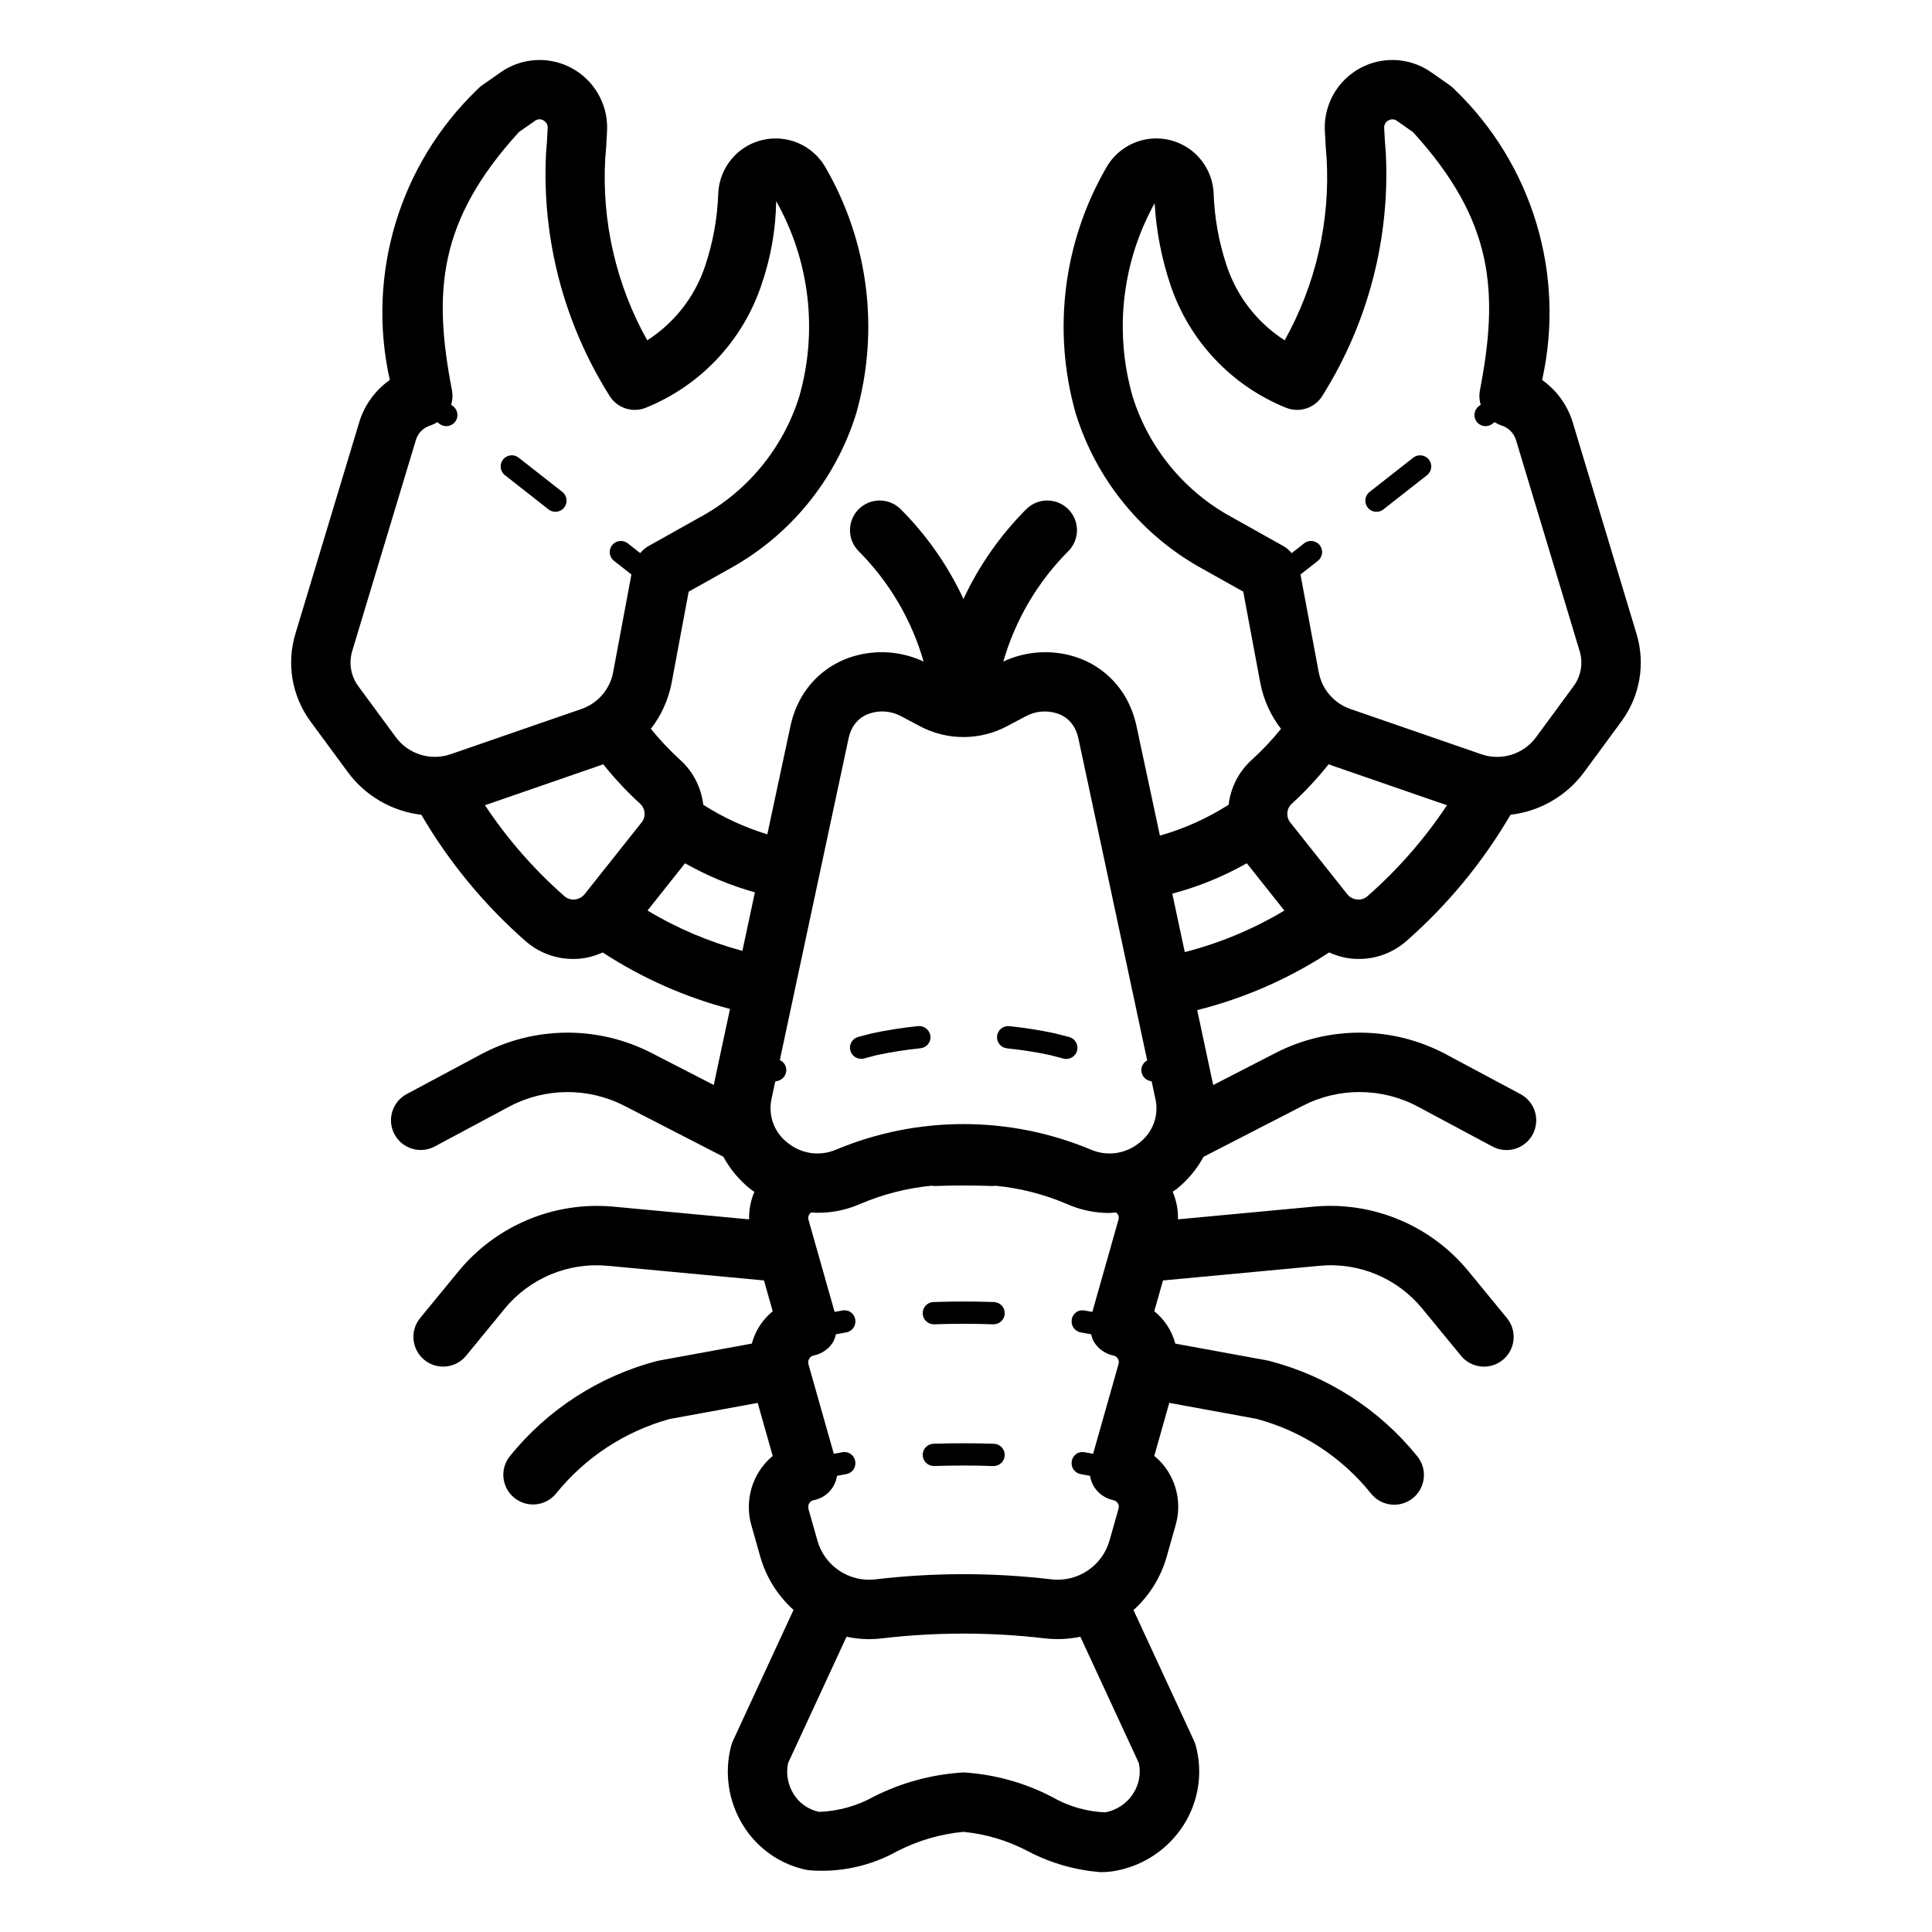 <?xml version="1.0" encoding="UTF-8"?>
<!-- Uploaded to: ICON Repo, www.iconrepo.com, Generator: ICON Repo Mixer Tools -->
<svg fill="#000000" width="800px" height="800px" version="1.1" viewBox="144 144 512 512" xmlns="http://www.w3.org/2000/svg">
 <path d="m410.26 492.11c-0.062 1.59-1.363 2.844-2.953 2.844h-0.105c-5.137-0.184-10.477-0.184-15.613 0h-0.109c-1.609 0.004-2.926-1.285-2.953-2.898-0.031-1.609 1.238-2.945 2.848-3.004 5.281-0.184 10.746-0.184 16.043 0 1.625 0.066 2.898 1.43 2.844 3.059zm-2.844 34.504c-5.289-0.184-10.738-0.176-16.035-0.008h-0.004c-1.609 0.055-2.875 1.391-2.848 3s1.34 2.902 2.949 2.902h0.102c5.121-0.168 10.469-0.176 15.621 0.008h0.109-0.004c1.613 0 2.926-1.289 2.957-2.898 0.027-1.609-1.238-2.949-2.848-3.004zm-118.04-247.61c1.281 1.008 3.137 0.781 4.144-0.5 1.004-1.281 0.781-3.137-0.5-4.144l-11.57-9.078c-1.281-1.004-3.137-0.781-4.144 0.5-1.004 1.281-0.781 3.137 0.5 4.144zm284.32 56.172-9.918 13.484c-4.66 6.281-11.707 10.355-19.477 11.262-7.34 12.562-16.656 23.863-27.594 33.465-3.492 3.07-7.984 4.758-12.633 4.742-0.602 0-1.207-0.023-1.812-0.078v0.004c-2.082-0.223-4.117-0.781-6.023-1.652-10.727 7.004-22.543 12.172-34.969 15.289l4.242 19.852 16.52-8.496h-0.004c14.219-7.309 31.113-7.168 45.211 0.367l19.703 10.539c1.848 0.984 3.227 2.66 3.836 4.66 0.605 2 0.395 4.16-0.59 6.004-0.988 1.844-2.668 3.219-4.668 3.824-2.004 0.605-4.164 0.387-6.004-0.602l-19.703-10.539v-0.004c-9.535-5.106-20.973-5.199-30.59-0.246l-26.273 13.516v0.004c-1.801 3.316-4.254 6.238-7.211 8.59-0.309 0.246-0.656 0.418-0.973 0.648v0.004c0.992 2.312 1.469 4.812 1.406 7.324l36.02-3.371c15.629-1.438 30.957 4.957 40.93 17.074l10.223 12.461c2.762 3.359 2.273 8.32-1.082 11.078-3.359 2.762-8.32 2.273-11.078-1.082l-10.23-12.461h-0.004c-6.625-8.125-16.871-12.395-27.305-11.387l-41.441 3.883-2.309 8.148c2.723 2.199 4.676 5.207 5.574 8.59l24.605 4.5c15.547 3.965 29.395 12.844 39.484 25.316 1.332 1.613 1.965 3.691 1.762 5.773-0.203 2.082-1.23 3.996-2.848 5.324-1.617 1.324-3.695 1.949-5.777 1.742-2.082-0.211-3.992-1.238-5.312-2.859-7.766-9.715-18.445-16.684-30.469-19.875l-23.043-4.215-3.977 14.055c1.512 1.234 2.801 2.715 3.812 4.383 2.516 4.156 3.195 9.168 1.875 13.844l-2.398 8.48c-1.543 5.449-4.59 10.352-8.797 14.145l16.039 34.648c0.195 0.418 0.352 0.848 0.469 1.293 1.922 7.141 0.758 14.762-3.211 21-4.031 6.344-10.508 10.734-17.891 12.133-1.352 0.254-2.723 0.379-4.098 0.375-6.738-0.512-13.297-2.398-19.281-5.543-5.305-2.805-11.105-4.551-17.082-5.133-6.109 0.57-12.059 2.305-17.52 5.109-7.215 4.031-15.477 5.789-23.707 5.043-7.113-1.367-13.328-5.652-17.137-11.812-3.938-6.309-5.098-13.965-3.203-21.156 0.117-0.445 0.273-0.879 0.469-1.293l16.062-34.711h-0.004c-4.207-3.773-7.262-8.66-8.812-14.098l-2.367-8.355c-1.34-4.758-0.633-9.863 1.953-14.078 0.992-1.617 2.246-3.059 3.707-4.273l-3.981-14.051-23.352 4.273c-11.867 3.285-22.406 10.211-30.125 19.801-2.762 3.328-7.691 3.805-11.039 1.066-3.348-2.734-3.863-7.656-1.152-11.027 10.004-12.402 23.734-21.258 39.16-25.262l24.957-4.566h-0.004c0.898-3.367 2.836-6.367 5.535-8.57l-2.312-8.168-41.422-3.879c-10.43-0.988-20.668 3.277-27.309 11.387l-10.215 12.461c-2.762 3.352-7.719 3.832-11.074 1.078-3.359-2.754-3.852-7.711-1.102-11.074l10.223-12.461c9.988-12.098 25.305-18.484 40.93-17.074l36.027 3.375c-0.059-2.5 0.418-4.984 1.398-7.289-0.324-0.238-0.668-0.43-0.988-0.684-2.965-2.356-5.426-5.289-7.231-8.621l-26.234-13.496c-9.617-4.945-21.051-4.852-30.586 0.246l-19.703 10.543c-3.832 2.031-8.59 0.582-10.633-3.242-2.047-3.824-0.613-8.586 3.207-10.645l19.703-10.539c14.094-7.539 30.992-7.676 45.207-0.367l16.488 8.484 4.305-20.145 0.004-0.004c-11.977-3.152-23.367-8.207-33.738-14.973-1.902 0.867-3.93 1.422-6.008 1.645-0.605 0.055-1.215 0.078-1.812 0.078v-0.004c-4.652 0.012-9.145-1.672-12.641-4.742-10.934-9.602-20.254-20.902-27.602-33.469-7.762-0.906-14.809-4.981-19.461-11.266l-9.914-13.469c-4.953-6.727-6.422-15.402-3.953-23.383l16.773-55.59c1.34-4.66 4.231-8.723 8.195-11.516-6.246-27.969 2.562-57.164 23.23-77.016 0.387-0.414 0.812-0.789 1.277-1.113l4.941-3.453c3.707-2.578 8.25-3.668 12.719-3.043 4.473 0.625 8.543 2.918 11.398 6.414 2.856 3.5 4.281 7.945 3.996 12.453-0.121 2.461-0.246 4.781-0.461 6.941-0.977 16.832 2.883 33.598 11.125 48.309 7.242-4.633 12.668-11.617 15.367-19.781 2.062-6.168 3.223-12.602 3.453-19.102 0.176-4.43 2.273-8.562 5.746-11.32 3.477-2.754 7.977-3.856 12.332-3.019 4.352 0.84 8.125 3.535 10.328 7.383 11.426 19.711 14.375 43.211 8.18 65.133-5.461 17.695-17.617 32.555-33.879 41.406l-10.547 5.91-4.527 24.238-0.004 0.004c-0.855 4.406-2.734 8.555-5.481 12.105 2.356 2.918 4.934 5.652 7.703 8.18 3.449 3.094 5.644 7.344 6.176 11.949 5.273 3.371 10.988 6.004 16.977 7.828l6.129-28.68c0.512-2.414 1.355-4.746 2.508-6.934 2.984-5.59 8.082-9.75 14.16-11.555 6.168-1.836 12.793-1.344 18.621 1.383-3.176-11.043-9.094-21.105-17.207-29.242-3.074-3.074-3.074-8.059 0-11.133 3.074-3.07 8.059-3.07 11.133 0 6.891 6.902 12.52 14.953 16.637 23.793 4.117-8.84 9.75-16.891 16.641-23.793 3.074-3.07 8.059-3.07 11.133 0 3.074 3.074 3.074 8.059 0 11.133-8.113 8.141-14.035 18.199-17.211 29.242 5.828-2.727 12.457-3.219 18.625-1.383 6.07 1.801 11.168 5.957 14.152 11.539 1.156 2.195 2.004 4.539 2.519 6.965l6.199 29.008c6.441-1.82 12.578-4.582 18.219-8.188 0.531-4.598 2.727-8.844 6.172-11.934 2.773-2.523 5.348-5.258 7.703-8.176-2.742-3.543-4.617-7.68-5.473-12.082l-4.535-24.27-10.547-5.91c-16.262-8.852-28.422-23.711-33.879-41.406-6.195-21.898-3.258-45.375 8.141-65.074 2.188-3.863 5.957-6.578 10.312-7.43 4.356-0.855 8.871 0.238 12.355 2.988 3.484 2.75 5.594 6.887 5.773 11.32 0.227 6.488 1.383 12.91 3.438 19.066 2.695 8.184 8.129 15.188 15.383 19.836 8.27-14.781 12.125-31.625 11.102-48.531-0.191-1.938-0.316-4.258-0.445-6.828-0.258-4.5 1.191-8.934 4.059-12.41 2.871-3.477 6.945-5.746 11.41-6.352 4.469-0.609 9 0.492 12.691 3.078l4.902 3.422c0.465 0.328 0.891 0.699 1.277 1.117 20.668 19.848 29.477 49.051 23.23 77.02 3.984 2.816 6.887 6.91 8.227 11.602l16.766 55.59v-0.004c2.441 7.953 0.969 16.594-3.973 23.285zm-204.82 4.519-18.215 85.234v0.004c0.801 0.355 1.395 1.051 1.625 1.895 0.406 1.578-0.539 3.188-2.113 3.606l-0.727 0.188-1.004 4.699v0.004c-0.91 4.352 0.766 8.844 4.305 11.539 3.598 2.941 8.535 3.637 12.809 1.805 21.609-9.039 45.941-9.039 67.551 0 4.273 1.836 9.215 1.137 12.816-1.812 3.473-2.621 5.164-6.984 4.356-11.266l-0.016-0.047-1.062-4.969-0.523-0.137 0.004 0.004c-1.578-0.41-2.527-2.019-2.121-3.598 0.211-0.781 0.738-1.441 1.457-1.82l-18.223-85.309c-0.215-1.004-0.566-1.973-1.047-2.879-1.031-1.883-2.777-3.269-4.844-3.848-2.656-0.793-5.519-0.512-7.973 0.781l-5.004 2.652c-7.25 3.871-15.953 3.871-23.199 0l-4.988-2.652h-0.004c-2.449-1.305-5.32-1.586-7.977-0.781-2.074 0.582-3.82 1.977-4.852 3.863-0.477 0.895-0.824 1.855-1.031 2.848zm-120-0.367c3.324 4.535 9.215 6.379 14.531 4.551l34.664-11.984c4.367-1.5 7.586-5.238 8.426-9.777l4.832-25.875-4.609-3.613v-0.004c-1.285-1.004-1.508-2.859-0.5-4.141 1.004-1.285 2.859-1.508 4.144-0.5l3.305 2.594c0.539-0.672 1.188-1.25 1.914-1.711l13.762-7.711c12.652-6.816 22.145-18.309 26.453-32.023 4.992-17.391 2.793-36.059-6.098-51.816-0.121 7.508-1.426 14.949-3.867 22.051-4.93 14.848-16.125 26.789-30.629 32.664-3.691 1.512-7.93 0.027-9.867-3.461-11.973-19.129-17.777-41.473-16.629-64.008 0.207-2.152 0.316-4.227 0.43-6.535v0.004c0.102-0.871-0.344-1.711-1.113-2.125-0.691-0.43-1.578-0.395-2.231 0.094l-4.266 2.984c-21.48 23.562-22.801 42.359-17.719 68.641h-0.004c0.211 1.207 0.125 2.445-0.242 3.613l0.535 0.422c1.281 1.008 1.508 2.863 0.5 4.144-1.008 1.281-2.863 1.504-4.144 0.5l-0.562-0.441c-0.527 0.348-1.094 0.629-1.688 0.84-1.938 0.535-3.453 2.039-4.008 3.965l-16.828 55.773c-0.996 3.215-0.406 6.711 1.594 9.418zm47.402 43.043c1.055-0.086 2.023-0.605 2.676-1.438l15.02-18.91h0.004c1.215-1.465 1.105-3.621-0.254-4.953-3.57-3.246-6.871-6.777-9.871-10.559-0.23 0.086-0.445 0.203-0.68 0.281l-30.656 10.598c5.938 8.945 13.031 17.062 21.102 24.145 0.738 0.629 1.699 0.93 2.66 0.836zm44.461 13.625 3.316-15.512c-6.457-1.816-12.672-4.402-18.512-7.707l-9.953 12.531c7.852 4.699 16.316 8.297 25.152 10.688zm89.57 181.76h0.004c-3.164 0.656-6.418 0.793-9.625 0.402-14.199-1.652-28.539-1.652-42.738 0-1.238 0.16-2.492 0.238-3.742 0.238-1.973-0.02-3.938-0.234-5.867-0.645l-15.5 33.5 0.004 0.004c-0.586 2.812-0.059 5.742 1.469 8.176 1.504 2.461 3.973 4.176 6.801 4.731 5.094-0.188 10.066-1.582 14.508-4.074 7.387-3.719 15.453-5.887 23.707-6.375 8.172 0.492 16.145 2.691 23.41 6.457 4.309 2.5 9.156 3.914 14.129 4.121 3.098-0.559 5.812-2.394 7.488-5.059 1.512-2.371 2.035-5.242 1.453-7.992zm9.422-112.45c-0.59 0.039-1.176 0.148-1.766 0.148h0.004c-3.894 0-7.742-0.82-11.293-2.406-6.035-2.578-12.43-4.207-18.965-4.824-0.137 0.039-0.277 0.066-0.418 0.082h-0.105c-5.137-0.184-10.477-0.184-15.613 0h-0.109c-0.156-0.016-0.312-0.047-0.465-0.09-6.551 0.613-12.969 2.246-19.023 4.832-4.098 1.809-8.578 2.594-13.047 2.289-0.598 0.43-0.867 1.184-0.676 1.895l6.922 24.434c0.711-0.121 1.387-0.266 2.102-0.379h0.004c0.773-0.148 1.578 0.031 2.215 0.496 0.641 0.465 1.059 1.172 1.16 1.957 0.121 0.77-0.066 1.562-0.527 2.195-0.461 0.633-1.152 1.055-1.926 1.18-0.914 0.145-1.781 0.328-2.684 0.484v-0.004c-0.145 0.707-0.387 1.391-0.723 2.031-1.152 1.875-3.035 3.184-5.195 3.606-0.477 0.094-0.887 0.383-1.133 0.801-0.281 0.461-0.359 1.023-0.215 1.543l6.715 23.688c0.781-0.133 1.523-0.293 2.312-0.418v0.004c0.773-0.145 1.574 0.035 2.215 0.5 0.637 0.461 1.055 1.168 1.16 1.949 0.121 0.773-0.066 1.562-0.527 2.195-0.461 0.633-1.152 1.059-1.926 1.18-0.812 0.129-1.586 0.293-2.387 0.43-0.48 3.266-2.981 5.863-6.223 6.469-0.473 0.09-0.879 0.375-1.125 0.789-0.281 0.461-0.359 1.02-0.215 1.539l2.367 8.355c1.895 6.762 8.438 11.129 15.406 10.285 15.477-1.828 31.113-1.828 46.586 0 6.969 0.824 13.504-3.535 15.422-10.285l2.398-8.473c0.133-0.473 0.062-0.98-0.191-1.402-0.258-0.418-0.68-0.715-1.16-0.812-2.156-0.445-4.031-1.762-5.188-3.633-0.516-0.871-0.859-1.832-1.023-2.828-0.809-0.137-1.582-0.305-2.398-0.434-0.773-0.121-1.465-0.547-1.926-1.18-0.461-0.633-0.648-1.422-0.527-2.195 0.098-0.785 0.516-1.492 1.156-1.957 0.637-0.465 1.441-0.645 2.219-0.496 0.785 0.125 1.523 0.281 2.297 0.414l6.742-23.809v0.004c0.137-0.477 0.066-0.988-0.191-1.406-0.254-0.422-0.672-0.715-1.152-0.809-2.156-0.445-4.035-1.762-5.191-3.637-0.328-0.633-0.574-1.305-0.727-2.004-0.906-0.156-1.777-0.344-2.699-0.488-0.773-0.121-1.465-0.543-1.926-1.176-0.461-0.633-0.648-1.426-0.527-2.195 0.094-0.789 0.512-1.496 1.152-1.965 0.641-0.465 1.445-0.641 2.223-0.488 0.715 0.113 1.383 0.258 2.09 0.375l6.953-24.547h-0.004c0.18-0.691-0.102-1.418-0.699-1.809zm18.246-68.992h0.004c9.281-2.375 18.168-6.086 26.391-11.008l-9.957-12.535c-6.211 3.519-12.848 6.227-19.746 8.055zm69.488-38.914-30.719-10.617c-0.219-0.074-0.418-0.184-0.633-0.266-3 3.777-6.297 7.309-9.859 10.559-1.367 1.328-1.484 3.477-0.27 4.945l15.027 18.918c0.652 0.832 1.625 1.352 2.676 1.438 0.965 0.098 1.926-0.203 2.66-0.84 8.074-7.074 15.176-15.191 21.117-24.137zm35.156-40.859-16.82-55.773c-0.543-1.965-2.074-3.508-4.035-4.059-0.598-0.211-1.164-0.492-1.691-0.84l-0.562 0.441c-1.281 1.004-3.137 0.781-4.144-0.5-1.004-1.281-0.781-3.137 0.5-4.144l0.535-0.422c-0.367-1.168-0.449-2.406-0.242-3.613 5.082-26.285 3.758-45.078-17.719-68.641l-4.227-2.953h-0.004c-0.656-0.508-1.559-0.555-2.266-0.125-0.746 0.383-1.191 1.18-1.125 2.016 0.121 2.414 0.23 4.488 0.414 6.418h0.004c1.191 22.609-4.606 45.035-16.605 64.23-1.941 3.484-6.18 4.973-9.871 3.461-14.52-5.887-25.723-17.848-30.645-32.719-2.316-6.945-3.707-14.164-4.125-21.473-8.676 15.645-10.77 34.098-5.82 51.293 4.305 13.715 13.797 25.207 26.453 32.023l13.762 7.711h-0.004c0.73 0.461 1.375 1.039 1.914 1.711l3.309-2.594c1.281-1.008 3.137-0.781 4.141 0.5 1.008 1.281 0.785 3.137-0.5 4.144l-4.609 3.613 4.84 25.906h0.004c0.836 4.512 4.031 8.227 8.371 9.73l34.738 12.008c5.309 1.824 11.184-0.02 14.5-4.551l9.918-13.484h-0.004c1.988-2.672 2.586-6.129 1.617-9.316zm-44.094-51.254-11.574 9.078c-1.281 1.008-1.504 2.863-0.496 4.144 1.004 1.281 2.859 1.508 4.141 0.5l11.57-9.078c1.281-1.008 1.508-2.863 0.5-4.144-1.008-1.281-2.859-1.504-4.144-0.5zm-107.68 156.53c3.816 0.387 7.606 0.98 11.355 1.773l3.644 0.945v0.004c0.242 0.059 0.488 0.09 0.738 0.09 1.488 0 2.742-1.105 2.93-2.582 0.188-1.473-0.754-2.859-2.191-3.231l-3.758-0.969h-0.004c-4-0.855-8.043-1.492-12.113-1.906-1.613-0.152-3.051 1.027-3.215 2.641-0.164 1.613 1.004 3.059 2.613 3.234zm-38.637 2.781c0.254 0 0.504-0.031 0.746-0.09l3.367-0.887c3.836-0.812 7.715-1.422 11.617-1.82 0.777-0.078 1.492-0.465 1.988-1.07 0.496-0.609 0.727-1.387 0.648-2.168-0.203-1.602-1.629-2.762-3.238-2.637-4.156 0.422-8.289 1.07-12.375 1.945l-3.496 0.914h-0.004c-1.438 0.375-2.375 1.762-2.184 3.234 0.188 1.477 1.445 2.578 2.93 2.578z"/>
</svg>